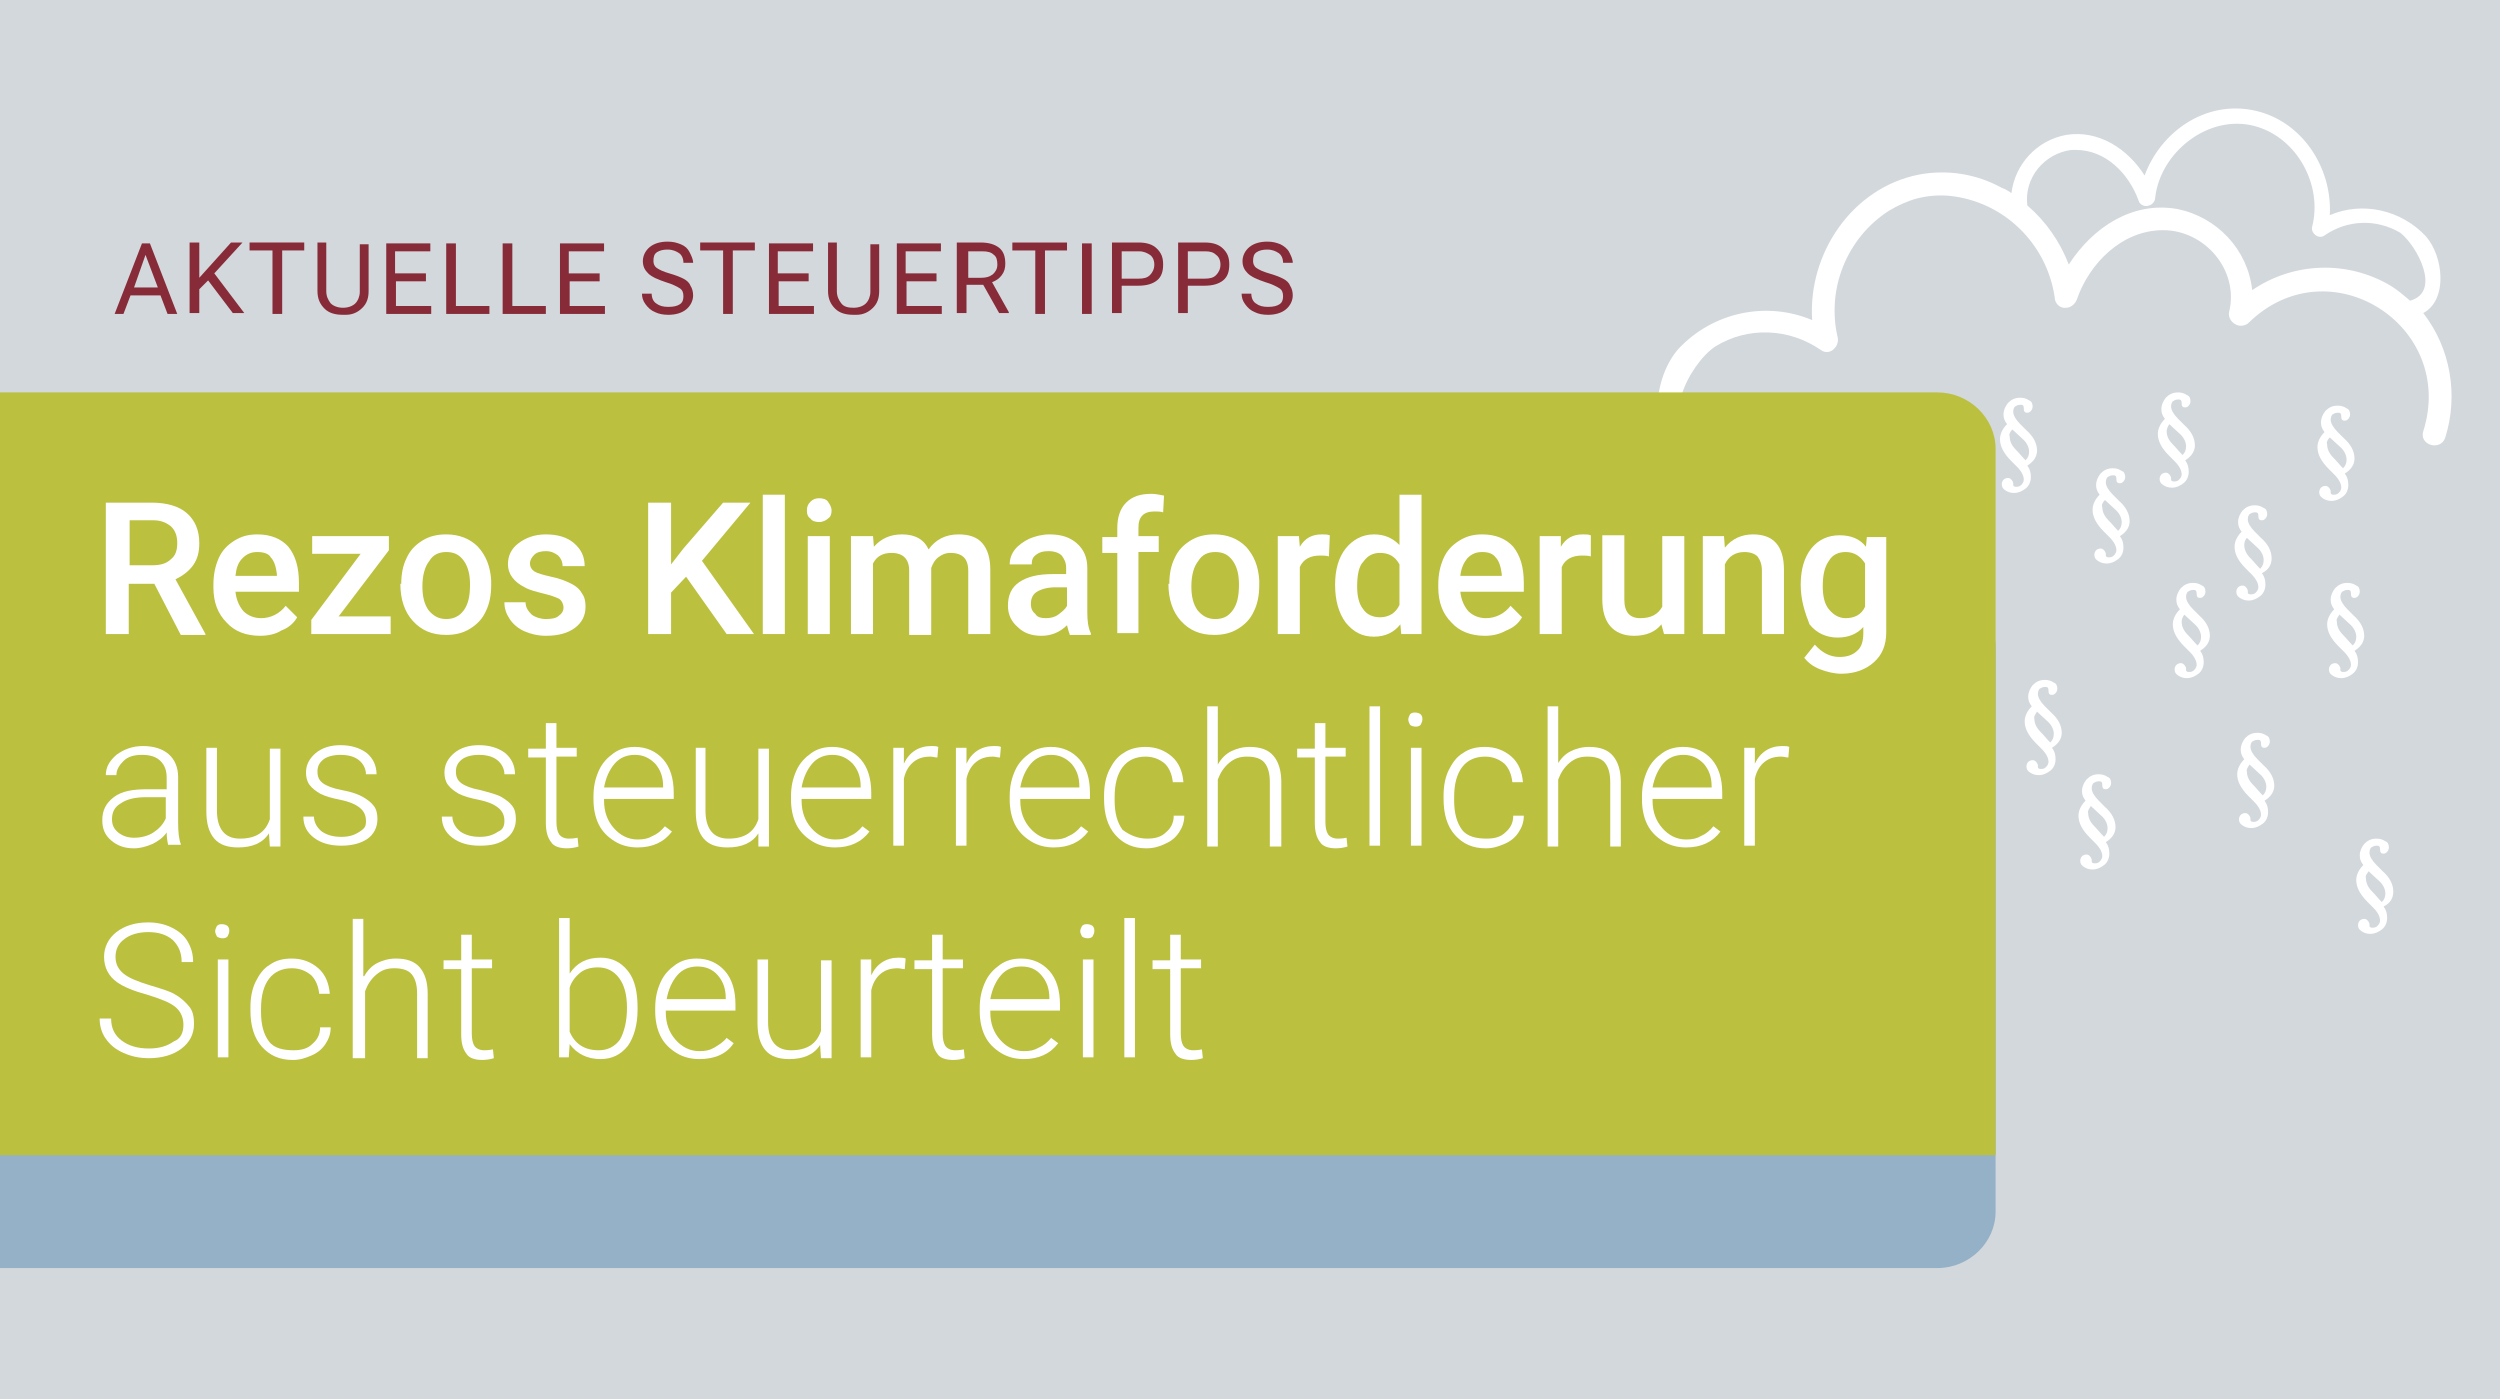 <?xml version="1.0" encoding="utf-8"?>
<!-- Generator: Adobe Illustrator 28.1.0, SVG Export Plug-In . SVG Version: 6.00 Build 0)  -->
<svg version="1.1" id="Ebene_1" xmlns="http://www.w3.org/2000/svg" xmlns:xlink="http://www.w3.org/1999/xlink" x="0px" y="0px"
	 viewBox="0 0 283.5 158.7" style="enable-background:new 0 0 283.5 158.7;" xml:space="preserve">
<style type="text/css">
	.st0{fill:#D3D8DC;}
	.st1{fill:#FFFFFF;}
	.st2{fill:#94B1C7;}
	.st3{fill:#BCC03F;}
	.st4{fill:#872B38;}
</style>
<rect x="-6.9" y="-7.6" class="st0" width="297.3" height="172.8"/>
<g>
	<g>
		<path class="st1" d="M273.3,34.1c-0.7-0.6-1.4-1.2-2.2-1.7c-4.9-2.9-11-2.7-15.7,0.5c-0.5-4.6-4-8.3-8.5-9.2
			c-5.1-0.9-9.6,2.1-12.3,6.3c-1-2.6-2.6-4.9-4.7-6.7c-0.4-3.1,1.9-5.9,5-6.3c0.2,0,0.4,0,0.5,0c3.4,0,6,2.7,7.1,5.7
			c0.1,0.5,0.7,0.8,1.2,0.6c0.4-0.1,0.7-0.5,0.7-0.9c0.6-5.2,6.1-9.5,11.3-8.1c4.8,1.3,7.7,6.7,6.5,11.4c-0.2,0.7,0.7,1.5,1.4,1
			c2.6-1.8,5.9-1.9,8.6-0.3C274.1,27.9,276.9,33.1,273.3,34.1 M275.1,26.8c-2.8-3-7.2-4-10.9-2.4c0.3-5.4-3.2-10.8-8.7-11.9
			c-5.5-1.1-10.5,2.5-12.3,7.4c-1.9-3-5.2-5.2-8.9-4.6c-3.3,0.6-5.8,3.3-6.2,6.6l-0.3-0.2c-0.3-0.2-0.5-0.3-0.8-0.4
			c-2.9-1.6-6.2-2.1-9.4-1.5c-7.6,1.5-12.6,9-12.1,16.5c-5.2-2.2-11.3-0.9-15.2,3.3c-3.2,3.7-3.7,11.8,2.4,12.8
			c1.6,0.3,2.3-2.2,0.7-2.5c-5.9-1-1.8-8.7,1.1-10.6c3.7-2.3,8.4-2.1,12,0.4c1,0.7,2.1-0.4,1.9-1.4c-1.3-5.5,1-11.3,5.8-14.4
			c1-0.6,2.1-1.1,3.2-1.4c1.2-0.3,2.4-0.4,3.6-0.3c6.2,0.6,11.1,5.4,12,11.5c0,0.7,0.6,1.3,1.3,1.2c0.5,0,1-0.4,1.2-0.9
			c1.4-4.1,5.1-7.9,9.8-7.9c4.7,0,8.6,4.5,7.5,9.2c-0.2,0.7,0.3,1.4,1,1.6c0.4,0.1,0.9,0,1.2-0.3c9.1-8.9,23.6,0.3,19.8,12.3
			c-0.5,1.6,2,2.3,2.5,0.7c1.5-4.8,0.6-10.1-2.5-14.1C277.6,34,277.1,29.1,275.1,26.8"/>
		<path class="st1" d="M213.5,56.3l1.3,1.2c0.4,0.4,0.6,0.9,0.6,1.3c0,0.4-0.1,0.7-0.4,1c-0.4-0.4-0.7-0.8-1.1-1.2
			c-0.5-0.5-0.7-1-0.7-1.5C213.2,56.8,213.3,56.6,213.5,56.3 M216.4,58.6c0-0.8-0.4-1.6-1.2-2.3l-0.7-0.7c-0.5-0.5-0.8-1-0.8-1.4
			c0-0.3,0.1-0.5,0.2-0.6c0.2-0.1,0.3-0.2,0.6-0.2h0.1c0.2,0,0.3,0.1,0.3,0.4c0,0.1,0,0.3,0.1,0.4c0.1,0.1,0.2,0.1,0.3,0.1
			c0.2,0,0.3-0.1,0.4-0.2c0.1-0.1,0.2-0.3,0.2-0.5c0-0.3-0.1-0.6-0.4-0.7c-0.3-0.2-0.6-0.3-1-0.3c-0.6,0-1,0.2-1.4,0.6
			c-0.3,0.4-0.5,0.8-0.5,1.3c0,0.4,0.1,0.7,0.4,1.1c-0.5,0.5-0.8,1.1-0.8,1.7c0,0.8,0.4,1.6,1.3,2.5l0.6,0.6
			c0.6,0.6,0.8,1.1,0.8,1.5c0,0.2-0.1,0.4-0.3,0.6c-0.2,0.2-0.4,0.2-0.6,0.2c-0.2,0-0.3-0.1-0.3-0.2c0,0,0-0.1,0-0.1
			c0-0.1,0-0.1,0-0.1c0-0.1-0.1-0.3-0.2-0.4c-0.1-0.1-0.2-0.2-0.4-0.2c-0.2,0-0.4,0.1-0.5,0.2c-0.1,0.1-0.2,0.3-0.2,0.5
			c0,0.3,0.1,0.5,0.4,0.7c0.3,0.2,0.6,0.3,1,0.3c0.5,0,0.9-0.2,1.3-0.5c0.4-0.3,0.6-0.8,0.6-1.3c0-0.5-0.1-0.9-0.4-1.3
			C216.1,59.9,216.4,59.3,216.4,58.6"/>
		<path class="st1" d="M228.2,48.7l1.3,1.2c0.4,0.4,0.6,0.9,0.6,1.3c0,0.4-0.1,0.7-0.4,1c-0.4-0.4-0.7-0.8-1.1-1.2
			c-0.5-0.5-0.7-1-0.7-1.5C227.8,49.3,227.9,49,228.2,48.7 M231,51.1c0-0.8-0.4-1.6-1.2-2.3l-0.7-0.7c-0.5-0.5-0.8-1-0.8-1.4
			c0-0.3,0.1-0.5,0.2-0.6c0.2-0.1,0.3-0.2,0.6-0.2h0.1c0.2,0,0.3,0.1,0.3,0.4c0,0.1,0,0.3,0.1,0.4c0.1,0.1,0.2,0.1,0.3,0.1
			c0.2,0,0.3-0.1,0.4-0.2c0.1-0.1,0.2-0.3,0.2-0.5c0-0.3-0.1-0.6-0.4-0.7c-0.3-0.2-0.6-0.3-1-0.3c-0.6,0-1,0.2-1.4,0.6
			c-0.3,0.4-0.5,0.8-0.5,1.3c0,0.4,0.1,0.7,0.4,1.1c-0.5,0.5-0.8,1.1-0.8,1.7c0,0.8,0.4,1.6,1.3,2.5l0.6,0.6
			c0.6,0.6,0.8,1.1,0.8,1.5c0,0.2-0.1,0.4-0.3,0.6c-0.2,0.2-0.4,0.2-0.6,0.2c-0.2,0-0.3-0.1-0.3-0.2c0,0,0-0.1,0-0.1
			c0-0.1,0-0.1,0-0.1c0-0.1-0.1-0.3-0.2-0.4c-0.1-0.1-0.2-0.2-0.4-0.2c-0.2,0-0.4,0.1-0.5,0.2c-0.1,0.1-0.2,0.3-0.2,0.5
			c0,0.3,0.1,0.5,0.4,0.7c0.3,0.2,0.6,0.3,1,0.3c0.5,0,0.9-0.2,1.3-0.5c0.4-0.3,0.6-0.8,0.6-1.3c0-0.5-0.1-0.9-0.4-1.3
			C230.7,52.3,231,51.7,231,51.1"/>
		<path class="st1" d="M223.4,63.8l1.3,1.2c0.4,0.4,0.6,0.9,0.6,1.3c0,0.4-0.1,0.7-0.4,1c-0.4-0.4-0.7-0.8-1.1-1.2
			c-0.5-0.5-0.7-1-0.7-1.5C223,64.4,223.1,64.1,223.4,63.8 M226.2,66.2c0-0.8-0.4-1.6-1.2-2.3l-0.7-0.7c-0.5-0.5-0.8-1-0.8-1.4
			c0-0.3,0.1-0.5,0.2-0.6c0.2-0.1,0.3-0.2,0.6-0.2h0.1c0.2,0,0.3,0.1,0.3,0.4c0,0.1,0,0.3,0.1,0.4c0.1,0.1,0.2,0.1,0.3,0.1
			c0.2,0,0.3-0.1,0.4-0.2c0.1-0.1,0.2-0.3,0.2-0.5c0-0.3-0.1-0.6-0.4-0.7c-0.3-0.2-0.6-0.3-1-0.3c-0.6,0-1,0.2-1.4,0.6
			c-0.3,0.4-0.5,0.8-0.5,1.3c0,0.4,0.1,0.7,0.4,1.1c-0.5,0.5-0.8,1.1-0.8,1.7c0,0.8,0.4,1.6,1.3,2.5l0.6,0.6
			c0.6,0.6,0.8,1.1,0.8,1.5c0,0.2-0.1,0.4-0.3,0.6c-0.2,0.2-0.4,0.2-0.6,0.2c-0.2,0-0.3-0.1-0.3-0.2c0,0,0-0.1,0-0.1
			c0-0.1,0-0.1,0-0.1c0-0.1-0.1-0.3-0.2-0.4c-0.1-0.1-0.2-0.2-0.4-0.2c-0.2,0-0.4,0.1-0.5,0.2c-0.1,0.1-0.2,0.3-0.2,0.5
			c0,0.3,0.1,0.5,0.4,0.7c0.3,0.2,0.6,0.3,1,0.3c0.5,0,0.9-0.2,1.3-0.5c0.4-0.3,0.6-0.8,0.6-1.3c0-0.5-0.1-0.9-0.4-1.3
			C225.9,67.4,226.2,66.8,226.2,66.2"/>
		<path class="st1" d="M246,48.1l1.3,1.2c0.4,0.4,0.6,0.9,0.6,1.3c0,0.4-0.1,0.7-0.4,1c-0.4-0.4-0.7-0.8-1.1-1.2
			c-0.5-0.5-0.7-1-0.7-1.5C245.7,48.7,245.8,48.4,246,48.1 M248.9,50.5c0-0.8-0.4-1.6-1.2-2.3l-0.7-0.7c-0.5-0.5-0.8-1-0.8-1.4
			c0-0.3,0.1-0.5,0.2-0.6c0.2-0.1,0.3-0.2,0.6-0.2h0.1c0.2,0,0.3,0.1,0.3,0.4c0,0.1,0,0.3,0.1,0.4c0.1,0.1,0.2,0.1,0.3,0.1
			c0.2,0,0.3-0.1,0.4-0.2c0.1-0.1,0.2-0.3,0.2-0.5c0-0.3-0.1-0.6-0.4-0.7c-0.3-0.2-0.6-0.3-1-0.3c-0.6,0-1,0.2-1.4,0.6
			c-0.3,0.4-0.5,0.8-0.5,1.3c0,0.4,0.1,0.7,0.4,1.1c-0.5,0.5-0.8,1.1-0.8,1.7c0,0.8,0.4,1.6,1.3,2.5l0.6,0.6
			c0.6,0.6,0.8,1.1,0.8,1.5c0,0.2-0.1,0.4-0.3,0.6c-0.2,0.2-0.4,0.2-0.6,0.2c-0.2,0-0.3-0.1-0.3-0.2c0,0,0-0.1,0-0.1
			c0-0.1,0-0.1,0-0.1c0-0.1-0.1-0.3-0.2-0.4c-0.1-0.1-0.2-0.2-0.4-0.2c-0.2,0-0.4,0.1-0.5,0.2c-0.1,0.1-0.2,0.3-0.2,0.5
			c0,0.3,0.1,0.5,0.4,0.7c0.3,0.2,0.6,0.3,1,0.3c0.5,0,0.9-0.2,1.3-0.5c0.4-0.3,0.6-0.8,0.6-1.3c0-0.5-0.1-0.9-0.4-1.3
			C248.6,51.7,248.9,51.1,248.9,50.5"/>
		<path class="st1" d="M264.2,49.6l1.3,1.2c0.4,0.4,0.6,0.9,0.6,1.3c0,0.4-0.1,0.7-0.4,1c-0.4-0.4-0.7-0.8-1.1-1.2
			c-0.5-0.5-0.7-1-0.7-1.5C263.8,50.2,263.9,49.9,264.2,49.6 M267,52c0-0.8-0.4-1.6-1.2-2.3l-0.7-0.7c-0.5-0.5-0.8-1-0.8-1.4
			c0-0.3,0.1-0.5,0.2-0.6c0.2-0.1,0.3-0.2,0.6-0.2h0.1c0.2,0,0.3,0.1,0.3,0.4c0,0.1,0,0.3,0.1,0.4c0.1,0.1,0.2,0.1,0.3,0.1
			c0.2,0,0.3-0.1,0.4-0.2c0.1-0.1,0.2-0.3,0.2-0.5c0-0.3-0.1-0.6-0.4-0.7c-0.3-0.2-0.6-0.3-1-0.3c-0.6,0-1,0.2-1.4,0.6
			c-0.3,0.4-0.5,0.8-0.5,1.3c0,0.4,0.1,0.7,0.4,1.1c-0.5,0.5-0.8,1.1-0.8,1.7c0,0.8,0.4,1.6,1.3,2.5l0.6,0.6
			c0.6,0.6,0.8,1.1,0.8,1.5c0,0.2-0.1,0.4-0.3,0.6c-0.2,0.2-0.4,0.2-0.6,0.2c-0.2,0-0.3-0.1-0.3-0.2c0,0,0-0.1,0-0.1
			c0-0.1,0-0.1,0-0.1c0-0.1-0.1-0.3-0.2-0.4c-0.1-0.1-0.2-0.2-0.4-0.2c-0.2,0-0.4,0.1-0.5,0.2c-0.1,0.1-0.2,0.3-0.2,0.5
			c0,0.3,0.1,0.5,0.4,0.7c0.3,0.2,0.6,0.3,1,0.3c0.5,0,0.9-0.2,1.3-0.5c0.4-0.3,0.6-0.8,0.6-1.3c0-0.5-0.1-0.9-0.4-1.3
			C266.7,53.2,267,52.6,267,52"/>
		<path class="st1" d="M254.8,61l1.3,1.2c0.4,0.4,0.6,0.9,0.6,1.3c0,0.4-0.1,0.7-0.4,1c-0.4-0.4-0.7-0.8-1.1-1.2
			c-0.5-0.5-0.7-1-0.7-1.5C254.5,61.5,254.6,61.2,254.8,61 M257.6,63.3c0-0.8-0.4-1.6-1.2-2.3l-0.7-0.7c-0.5-0.5-0.8-1-0.8-1.4
			c0-0.3,0.1-0.5,0.2-0.6c0.2-0.1,0.3-0.2,0.6-0.2h0.1c0.2,0,0.3,0.1,0.3,0.4c0,0.1,0,0.3,0.1,0.4c0.1,0.1,0.2,0.1,0.3,0.1
			c0.2,0,0.3-0.1,0.4-0.2c0.1-0.1,0.2-0.3,0.2-0.5c0-0.3-0.1-0.6-0.4-0.7c-0.3-0.2-0.6-0.3-1-0.3c-0.6,0-1,0.2-1.4,0.6
			c-0.3,0.4-0.5,0.8-0.5,1.3c0,0.4,0.1,0.7,0.4,1.1c-0.5,0.5-0.8,1.1-0.8,1.7c0,0.8,0.4,1.6,1.3,2.5l0.6,0.6
			c0.6,0.6,0.8,1.1,0.8,1.5c0,0.2-0.1,0.4-0.3,0.6c-0.2,0.2-0.4,0.2-0.6,0.2c-0.2,0-0.3-0.1-0.3-0.2c0,0,0-0.1,0-0.1
			c0-0.1,0-0.1,0-0.1c0-0.1-0.1-0.3-0.2-0.4c-0.1-0.1-0.2-0.2-0.4-0.2c-0.2,0-0.4,0.1-0.5,0.2c-0.1,0.1-0.2,0.3-0.2,0.5
			c0,0.3,0.1,0.5,0.4,0.7c0.3,0.2,0.6,0.3,1,0.3c0.5,0,0.9-0.2,1.3-0.5c0.4-0.3,0.6-0.8,0.6-1.3c0-0.5-0.1-0.9-0.4-1.3
			C257.3,64.6,257.6,64,257.6,63.3"/>
		<path class="st1" d="M204.9,60.3l1.3,1.2c0.4,0.4,0.6,0.9,0.6,1.3c0,0.4-0.1,0.7-0.4,1c-0.4-0.4-0.7-0.8-1.1-1.2
			c-0.5-0.5-0.7-1-0.7-1.5C204.6,60.9,204.7,60.6,204.9,60.3 M207.8,62.7c0-0.8-0.4-1.6-1.2-2.3l-0.7-0.7c-0.5-0.5-0.8-1-0.8-1.4
			c0-0.3,0.1-0.5,0.2-0.6c0.2-0.1,0.3-0.2,0.6-0.2h0.1c0.2,0,0.3,0.1,0.3,0.4c0,0.1,0,0.3,0.1,0.4c0.1,0.1,0.2,0.1,0.3,0.1
			c0.2,0,0.3-0.1,0.4-0.2c0.1-0.1,0.2-0.3,0.2-0.5c0-0.3-0.1-0.6-0.4-0.7c-0.3-0.2-0.6-0.3-1-0.3c-0.6,0-1,0.2-1.4,0.6
			c-0.3,0.4-0.5,0.8-0.5,1.3c0,0.4,0.1,0.7,0.4,1.1c-0.5,0.5-0.8,1.1-0.8,1.7c0,0.8,0.4,1.6,1.3,2.5l0.6,0.6
			c0.6,0.6,0.8,1.1,0.8,1.5c0,0.2-0.1,0.4-0.3,0.6c-0.2,0.2-0.4,0.2-0.6,0.2c-0.2,0-0.3-0.1-0.3-0.2c0,0,0-0.1,0-0.1
			c0-0.1,0-0.1,0-0.1c0-0.1-0.1-0.3-0.2-0.4c-0.1-0.1-0.2-0.2-0.4-0.2c-0.2,0-0.4,0.1-0.5,0.2c-0.1,0.1-0.2,0.3-0.2,0.5
			c0,0.3,0.1,0.5,0.4,0.7c0.3,0.2,0.6,0.3,1,0.3c0.5,0,0.9-0.2,1.3-0.5c0.4-0.3,0.6-0.8,0.6-1.3c0-0.5-0.1-0.9-0.4-1.3
			C207.5,63.9,207.8,63.3,207.8,62.7"/>
		<path class="st1" d="M238.7,56.7l1.3,1.2c0.4,0.4,0.6,0.9,0.6,1.3c0,0.4-0.1,0.7-0.4,1c-0.4-0.4-0.7-0.8-1.1-1.2
			c-0.5-0.5-0.7-1-0.7-1.5C238.3,57.3,238.4,57,238.7,56.7 M241.5,59.1c0-0.8-0.4-1.6-1.2-2.3l-0.7-0.7c-0.5-0.5-0.8-1-0.8-1.4
			c0-0.3,0.1-0.5,0.2-0.6c0.2-0.1,0.3-0.2,0.6-0.2h0.1c0.2,0,0.3,0.1,0.3,0.4c0,0.1,0,0.3,0.1,0.4c0.1,0.1,0.2,0.1,0.3,0.1
			c0.2,0,0.3-0.1,0.4-0.2c0.1-0.1,0.2-0.3,0.2-0.5c0-0.3-0.1-0.6-0.4-0.7c-0.3-0.2-0.6-0.3-1-0.3c-0.6,0-1,0.2-1.4,0.6
			c-0.3,0.4-0.5,0.8-0.5,1.3c0,0.4,0.1,0.7,0.4,1.1c-0.5,0.5-0.8,1.1-0.8,1.7c0,0.8,0.4,1.6,1.3,2.5l0.6,0.6
			c0.6,0.6,0.8,1.1,0.8,1.5c0,0.2-0.1,0.4-0.3,0.6c-0.2,0.2-0.4,0.2-0.6,0.2c-0.2,0-0.3-0.1-0.3-0.2c0,0,0-0.1,0-0.1
			c0-0.1,0-0.1,0-0.1c0-0.1-0.1-0.3-0.2-0.4c-0.1-0.1-0.2-0.2-0.4-0.2c-0.2,0-0.4,0.1-0.5,0.2c-0.1,0.1-0.2,0.3-0.2,0.5
			c0,0.3,0.1,0.5,0.4,0.7c0.3,0.2,0.6,0.3,1,0.3c0.5,0,0.9-0.2,1.3-0.5c0.4-0.3,0.6-0.8,0.6-1.3c0-0.5-0.1-0.9-0.4-1.3
			C241.2,60.3,241.5,59.7,241.5,59.1"/>
		<path class="st1" d="M255.1,86.7l1.3,1.2c0.4,0.4,0.6,0.9,0.6,1.3c0,0.4-0.1,0.7-0.4,1c-0.4-0.4-0.7-0.8-1.1-1.2
			c-0.5-0.5-0.7-1-0.7-1.5C254.7,87.3,254.9,87,255.1,86.7 M257.9,89.1c0-0.8-0.4-1.6-1.2-2.3l-0.7-0.7c-0.5-0.5-0.8-1-0.8-1.4
			c0-0.3,0.1-0.5,0.2-0.6c0.2-0.1,0.3-0.2,0.6-0.2h0.1c0.2,0,0.3,0.1,0.3,0.4c0,0.1,0,0.3,0.1,0.4c0.1,0.1,0.2,0.1,0.3,0.1
			c0.2,0,0.3-0.1,0.4-0.2c0.1-0.1,0.2-0.3,0.2-0.5c0-0.3-0.1-0.6-0.4-0.7c-0.3-0.2-0.6-0.3-1-0.3c-0.6,0-1,0.2-1.4,0.6
			c-0.3,0.4-0.5,0.8-0.5,1.3c0,0.4,0.1,0.7,0.4,1.1c-0.5,0.5-0.8,1.1-0.8,1.7c0,0.8,0.4,1.6,1.3,2.5l0.6,0.6
			c0.6,0.6,0.8,1.1,0.8,1.5c0,0.2-0.1,0.4-0.3,0.6c-0.2,0.2-0.4,0.2-0.6,0.2c-0.2,0-0.3-0.1-0.3-0.2c0,0,0-0.1,0-0.1
			c0-0.1,0-0.1,0-0.1c0-0.1-0.1-0.3-0.2-0.4c-0.1-0.1-0.2-0.2-0.4-0.2c-0.2,0-0.4,0.1-0.5,0.2c-0.1,0.1-0.2,0.3-0.2,0.5
			c0,0.3,0.1,0.5,0.4,0.7c0.3,0.2,0.6,0.3,1,0.3c0.5,0,0.9-0.2,1.3-0.5c0.4-0.3,0.6-0.8,0.6-1.3c0-0.5-0.1-0.9-0.4-1.3
			C257.6,90.3,257.9,89.7,257.9,89.1"/>
		<path class="st1" d="M265.3,69.7l1.3,1.2c0.4,0.4,0.6,0.9,0.6,1.3c0,0.4-0.1,0.7-0.4,1c-0.4-0.4-0.7-0.8-1.1-1.2
			c-0.5-0.5-0.7-1-0.7-1.5C264.9,70.2,265.1,70,265.3,69.7 M268.1,72.1c0-0.8-0.4-1.6-1.2-2.3l-0.7-0.7c-0.5-0.5-0.8-1-0.8-1.4
			c0-0.3,0.1-0.5,0.2-0.6c0.2-0.1,0.3-0.2,0.6-0.2h0.1c0.2,0,0.3,0.1,0.3,0.4c0,0.1,0,0.3,0.1,0.4c0.1,0.1,0.2,0.1,0.3,0.1
			c0.2,0,0.3-0.1,0.4-0.2c0.1-0.1,0.2-0.3,0.2-0.5c0-0.3-0.1-0.6-0.4-0.7c-0.3-0.2-0.6-0.3-1-0.3c-0.6,0-1,0.2-1.4,0.6
			c-0.3,0.4-0.5,0.8-0.5,1.3c0,0.4,0.1,0.7,0.4,1.1c-0.5,0.5-0.8,1.1-0.8,1.7c0,0.8,0.4,1.6,1.3,2.5l0.6,0.6
			c0.6,0.6,0.8,1.1,0.8,1.5c0,0.2-0.1,0.4-0.3,0.6c-0.2,0.2-0.4,0.2-0.6,0.2c-0.2,0-0.3-0.1-0.3-0.2c0,0,0-0.1,0-0.1
			c0-0.1,0-0.1,0-0.1c0-0.1-0.1-0.3-0.2-0.4c-0.1-0.1-0.2-0.2-0.4-0.2c-0.2,0-0.4,0.1-0.5,0.2c-0.1,0.1-0.2,0.3-0.2,0.5
			c0,0.3,0.1,0.5,0.4,0.7c0.3,0.2,0.6,0.3,1,0.3c0.5,0,0.9-0.2,1.3-0.5c0.4-0.3,0.6-0.8,0.6-1.3c0-0.5-0.1-0.9-0.4-1.3
			C267.8,73.3,268.1,72.7,268.1,72.1"/>
		<path class="st1" d="M231,80.7l1.3,1.2c0.4,0.4,0.6,0.9,0.6,1.3c0,0.4-0.1,0.7-0.4,1c-0.4-0.4-0.7-0.8-1.1-1.2
			c-0.5-0.5-0.7-1-0.7-1.5C230.6,81.3,230.8,81,231,80.7 M233.8,83.1c0-0.8-0.4-1.6-1.2-2.3l-0.7-0.7c-0.5-0.5-0.8-1-0.8-1.4
			c0-0.3,0.1-0.5,0.2-0.6c0.2-0.1,0.3-0.2,0.6-0.2h0.1c0.2,0,0.3,0.1,0.3,0.4c0,0.1,0,0.3,0.1,0.4c0.1,0.1,0.2,0.1,0.3,0.1
			c0.2,0,0.3-0.1,0.4-0.2c0.1-0.1,0.2-0.3,0.2-0.5c0-0.3-0.1-0.6-0.4-0.7c-0.3-0.2-0.6-0.3-1-0.3c-0.6,0-1,0.2-1.4,0.6
			c-0.3,0.4-0.5,0.8-0.5,1.3c0,0.4,0.1,0.7,0.4,1.1c-0.5,0.5-0.8,1.1-0.8,1.7c0,0.8,0.4,1.6,1.3,2.5l0.6,0.6
			c0.6,0.6,0.8,1.1,0.8,1.5c0,0.2-0.1,0.4-0.3,0.6c-0.2,0.2-0.4,0.2-0.6,0.2c-0.2,0-0.3-0.1-0.3-0.2c0,0,0-0.1,0-0.1
			c0-0.1,0-0.1,0-0.1c0-0.1-0.1-0.3-0.2-0.4c-0.1-0.1-0.2-0.2-0.4-0.2c-0.2,0-0.4,0.1-0.5,0.2c-0.1,0.1-0.2,0.3-0.2,0.5
			c0,0.3,0.1,0.5,0.4,0.7c0.3,0.2,0.6,0.3,1,0.3c0.5,0,0.9-0.2,1.3-0.5c0.4-0.3,0.6-0.8,0.6-1.3c0-0.5-0.1-0.9-0.4-1.3
			C233.5,84.3,233.8,83.7,233.8,83.1"/>
		<path class="st1" d="M247.7,69.7l1.3,1.2c0.4,0.4,0.6,0.9,0.6,1.3c0,0.4-0.1,0.7-0.4,1c-0.4-0.4-0.7-0.8-1.1-1.2
			c-0.5-0.5-0.7-1-0.7-1.5C247.4,70.2,247.5,70,247.7,69.7 M250.6,72.1c0-0.8-0.4-1.6-1.2-2.3l-0.7-0.7c-0.5-0.5-0.8-1-0.8-1.4
			c0-0.3,0.1-0.5,0.2-0.6c0.2-0.1,0.3-0.2,0.6-0.2h0.1c0.2,0,0.3,0.1,0.3,0.4c0,0.1,0,0.3,0.1,0.4c0.1,0.1,0.2,0.1,0.3,0.1
			c0.2,0,0.3-0.1,0.4-0.2c0.1-0.1,0.2-0.3,0.2-0.5c0-0.3-0.1-0.6-0.4-0.7c-0.3-0.2-0.6-0.3-1-0.3c-0.6,0-1,0.2-1.4,0.6
			c-0.3,0.4-0.5,0.8-0.5,1.3c0,0.4,0.1,0.7,0.4,1.1c-0.5,0.5-0.8,1.1-0.8,1.7c0,0.8,0.4,1.6,1.3,2.5l0.6,0.6
			c0.6,0.6,0.8,1.1,0.8,1.5c0,0.2-0.1,0.4-0.3,0.6c-0.2,0.2-0.4,0.2-0.6,0.2c-0.2,0-0.3-0.1-0.3-0.2c0,0,0-0.1,0-0.1
			c0-0.1,0-0.1,0-0.1c0-0.1-0.1-0.3-0.2-0.4c-0.1-0.1-0.2-0.2-0.4-0.2c-0.2,0-0.4,0.1-0.5,0.2c-0.1,0.1-0.2,0.3-0.2,0.5
			c0,0.3,0.1,0.5,0.4,0.7c0.3,0.2,0.6,0.3,1,0.3c0.5,0,0.9-0.2,1.3-0.5c0.4-0.3,0.6-0.8,0.6-1.3c0-0.5-0.1-0.9-0.4-1.3
			C250.3,73.3,250.6,72.7,250.6,72.1"/>
		<path class="st1" d="M268.6,98.8l1.3,1.2c0.4,0.4,0.6,0.9,0.6,1.3c0,0.4-0.1,0.7-0.4,1c-0.4-0.4-0.7-0.8-1.1-1.2
			c-0.5-0.5-0.7-1-0.7-1.5C268.2,99.3,268.4,99.1,268.6,98.8 M271.4,101.1c0-0.8-0.4-1.6-1.2-2.3l-0.7-0.7c-0.5-0.5-0.8-1-0.8-1.4
			c0-0.3,0.1-0.5,0.2-0.6c0.2-0.1,0.3-0.2,0.6-0.2h0.1c0.2,0,0.3,0.1,0.3,0.4c0,0.1,0,0.3,0.1,0.4c0.1,0.1,0.2,0.1,0.3,0.1
			c0.2,0,0.3-0.1,0.4-0.2c0.1-0.1,0.2-0.3,0.2-0.5c0-0.3-0.1-0.6-0.4-0.7c-0.3-0.2-0.6-0.3-1-0.3c-0.6,0-1,0.2-1.4,0.6
			c-0.3,0.4-0.5,0.8-0.5,1.3c0,0.4,0.1,0.7,0.4,1.1c-0.5,0.5-0.8,1.1-0.8,1.7c0,0.8,0.4,1.6,1.3,2.5l0.6,0.6
			c0.6,0.6,0.8,1.1,0.8,1.5c0,0.2-0.1,0.4-0.3,0.6c-0.2,0.2-0.4,0.2-0.6,0.2c-0.2,0-0.3-0.1-0.3-0.2c0,0,0-0.1,0-0.1
			c0-0.1,0-0.1,0-0.1c0-0.1-0.1-0.3-0.2-0.4c-0.1-0.1-0.2-0.2-0.4-0.2c-0.2,0-0.4,0.1-0.5,0.2c-0.1,0.1-0.2,0.3-0.2,0.5
			c0,0.3,0.1,0.5,0.4,0.7c0.3,0.2,0.6,0.3,1,0.3c0.5,0,0.9-0.2,1.3-0.5c0.4-0.3,0.6-0.8,0.6-1.3c0-0.5-0.1-0.9-0.4-1.3
			C271.1,102.4,271.4,101.8,271.4,101.1"/>
		<path class="st1" d="M237.1,91.4l1.3,1.2c0.4,0.4,0.6,0.9,0.6,1.3c0,0.4-0.1,0.7-0.4,1c-0.4-0.4-0.7-0.8-1.1-1.2
			c-0.5-0.5-0.7-1-0.7-1.5C236.7,92,236.9,91.7,237.1,91.4 M239.9,93.8c0-0.8-0.4-1.6-1.2-2.3l-0.7-0.7c-0.5-0.5-0.8-1-0.8-1.4
			c0-0.3,0.1-0.5,0.2-0.6c0.2-0.1,0.3-0.2,0.6-0.2h0.1c0.2,0,0.3,0.1,0.3,0.4c0,0.1,0,0.3,0.1,0.4c0.1,0.1,0.2,0.1,0.3,0.1
			c0.2,0,0.3-0.1,0.4-0.2c0.1-0.1,0.2-0.3,0.2-0.5c0-0.3-0.1-0.6-0.4-0.7c-0.3-0.2-0.6-0.3-1-0.3c-0.6,0-1,0.2-1.4,0.6
			c-0.3,0.4-0.5,0.8-0.5,1.3c0,0.4,0.1,0.7,0.4,1.1c-0.5,0.5-0.8,1.1-0.8,1.7c0,0.8,0.4,1.6,1.3,2.5l0.6,0.6
			c0.6,0.6,0.8,1.1,0.8,1.5c0,0.2-0.1,0.4-0.3,0.6c-0.2,0.2-0.4,0.2-0.6,0.2c-0.2,0-0.3-0.1-0.3-0.2c0,0,0-0.1,0-0.1
			c0-0.1,0-0.1,0-0.1c0-0.1-0.1-0.3-0.2-0.4c-0.1-0.1-0.2-0.2-0.4-0.2c-0.2,0-0.4,0.1-0.5,0.2c-0.1,0.1-0.2,0.3-0.2,0.5
			c0,0.3,0.1,0.5,0.4,0.7c0.3,0.2,0.6,0.3,1,0.3c0.5,0,0.9-0.2,1.3-0.5c0.4-0.3,0.6-0.8,0.6-1.3c0-0.5-0.1-0.9-0.4-1.3
			C239.6,95,239.9,94.4,239.9,93.8"/>
		<path class="st2" d="M-6.9,67.1v76.7h226.6c3.6,0,6.6-2.9,6.6-6.4V73.4c0-3.5-2.9-6.4-6.6-6.4H-6.9z"/>
		<path class="st3" d="M-6.9,131V44.5h226.6c3.6,0,6.6,2.9,6.6,6.4V131H-6.9z"/>
	</g>
	<g>
		<path class="st1" d="M17.5,66.2h-2.9v5.7H12V57h5.2c1.7,0,3.1,0.4,4,1.2c0.9,0.8,1.4,1.9,1.4,3.4c0,1-0.2,1.8-0.7,2.5
			c-0.5,0.7-1.2,1.2-2,1.6l3.4,6.2v0.1h-2.8L17.5,66.2z M14.6,64.1h2.7c0.9,0,1.6-0.2,2.1-0.7c0.5-0.4,0.7-1,0.7-1.8
			c0-0.8-0.2-1.4-0.7-1.9c-0.5-0.4-1.1-0.7-2-0.7h-2.7V64.1z"/>
		<path class="st1" d="M29.5,72.1c-1.6,0-2.9-0.5-3.8-1.5c-1-1-1.5-2.3-1.5-4v-0.3c0-1.1,0.2-2.1,0.6-3c0.4-0.9,1-1.5,1.8-2
			c0.8-0.5,1.6-0.7,2.6-0.7c1.5,0,2.7,0.5,3.5,1.4c0.8,1,1.2,2.3,1.2,4.1v1h-7.2c0.1,0.9,0.4,1.6,0.9,2.2c0.5,0.5,1.2,0.8,2,0.8
			c1.1,0,2.1-0.5,2.8-1.4l1.3,1.3c-0.4,0.7-1,1.2-1.8,1.5C31.3,71.9,30.4,72.1,29.5,72.1z M29.2,62.6c-0.7,0-1.2,0.2-1.7,0.7
			s-0.7,1.1-0.8,2h4.7v-0.2c-0.1-0.8-0.3-1.5-0.7-1.9C30.5,62.8,29.9,62.6,29.2,62.6z"/>
		<path class="st1" d="M38.4,69.9h5.9v2h-9v-1.6l5.6-7.5h-5.5v-2h8.7v1.6L38.4,69.9z"/>
		<path class="st1" d="M45.5,66.2c0-1.1,0.2-2.1,0.6-2.9c0.4-0.9,1-1.5,1.8-2c0.8-0.5,1.7-0.7,2.7-0.7c1.5,0,2.7,0.5,3.6,1.4
			c0.9,1,1.4,2.2,1.5,3.8l0,0.6c0,1.1-0.2,2.1-0.6,2.9c-0.4,0.9-1,1.5-1.8,2c-0.8,0.5-1.7,0.7-2.7,0.7c-1.6,0-2.8-0.5-3.8-1.6
			c-0.9-1-1.4-2.4-1.4-4.2V66.2z M47.9,66.5c0,1.1,0.2,2,0.7,2.7c0.5,0.6,1.1,1,2,1c0.8,0,1.5-0.3,2-1s0.7-1.6,0.7-2.9
			c0-1.1-0.2-2-0.7-2.7c-0.5-0.7-1.1-1-2-1c-0.8,0-1.5,0.3-1.9,1C48.2,64.2,47.9,65.2,47.9,66.5z"/>
		<path class="st1" d="M63.9,68.9c0-0.4-0.2-0.8-0.5-1c-0.4-0.2-1-0.4-1.8-0.6s-1.6-0.4-2.1-0.7c-1.2-0.6-1.9-1.5-1.9-2.6
			c0-1,0.4-1.8,1.2-2.4s1.8-1,3.1-1c1.3,0,2.4,0.3,3.2,1s1.2,1.5,1.2,2.6h-2.5c0-0.5-0.2-0.9-0.5-1.2c-0.4-0.3-0.8-0.5-1.4-0.5
			c-0.5,0-1,0.1-1.3,0.4c-0.3,0.3-0.5,0.6-0.5,1c0,0.4,0.2,0.7,0.5,0.9c0.3,0.2,1,0.4,1.9,0.6c1,0.2,1.7,0.5,2.3,0.8
			c0.6,0.3,1,0.7,1.2,1.1c0.3,0.4,0.4,0.9,0.4,1.5c0,1-0.4,1.8-1.2,2.4c-0.8,0.6-1.9,0.9-3.3,0.9c-0.9,0-1.7-0.2-2.4-0.5
			s-1.3-0.8-1.7-1.4s-0.6-1.2-0.6-1.9h2.4c0,0.6,0.3,1,0.7,1.4c0.4,0.3,1,0.5,1.6,0.5c0.7,0,1.2-0.1,1.5-0.4
			C63.7,69.6,63.9,69.3,63.9,68.9z"/>
		<path class="st1" d="M77.8,65.4l-1.7,1.8v4.7h-2.6V57h2.6v7l1.4-1.8L82,57h3.1l-5.5,6.6l5.9,8.3h-3.1L77.8,65.4z"/>
		<path class="st1" d="M89,71.9h-2.5V56.1H89V71.9z"/>
		<path class="st1" d="M91.5,57.9c0-0.4,0.1-0.7,0.4-1s0.6-0.4,1-0.4s0.8,0.1,1,0.4s0.4,0.6,0.4,1c0,0.4-0.1,0.7-0.4,0.9
			c-0.2,0.2-0.6,0.4-1,0.4s-0.8-0.1-1-0.4C91.6,58.6,91.5,58.3,91.5,57.9z M94.1,71.9h-2.5V60.8h2.5V71.9z"/>
		<path class="st1" d="M99,60.8l0.1,1.2c0.8-0.9,1.8-1.4,3.2-1.4c1.5,0,2.5,0.6,3,1.7c0.8-1.1,1.9-1.7,3.4-1.7c1.2,0,2.1,0.3,2.7,1
			c0.6,0.7,0.9,1.7,0.9,3v7.3h-2.5v-7.2c0-0.7-0.2-1.2-0.5-1.5s-0.8-0.5-1.5-0.5c-0.6,0-1,0.2-1.4,0.5c-0.4,0.3-0.6,0.7-0.8,1.2
			l0,7.6h-2.5v-7.3c0-1.3-0.7-2-2-2c-1,0-1.7,0.4-2.1,1.2v8h-2.5V60.8H99z"/>
		<path class="st1" d="M121.3,71.9c-0.1-0.2-0.2-0.6-0.3-1c-0.8,0.8-1.8,1.2-2.9,1.2c-1.1,0-2-0.3-2.7-1c-0.7-0.6-1.1-1.4-1.1-2.4
			c0-1.2,0.4-2.1,1.3-2.7c0.9-0.6,2.1-0.9,3.8-0.9h1.5v-0.7c0-0.6-0.2-1-0.5-1.4c-0.3-0.3-0.8-0.5-1.5-0.5c-0.6,0-1,0.1-1.4,0.4
			c-0.4,0.3-0.5,0.6-0.5,1.1h-2.5c0-0.6,0.2-1.2,0.6-1.7c0.4-0.5,1-0.9,1.6-1.2c0.7-0.3,1.5-0.5,2.3-0.5c1.3,0,2.3,0.3,3.1,1
			c0.8,0.7,1.2,1.6,1.2,2.8v5c0,1,0.1,1.8,0.4,2.4v0.2H121.3z M118.6,70.1c0.5,0,1-0.1,1.4-0.4s0.8-0.6,1-1v-2.1h-1.3
			c-0.9,0-1.6,0.2-2.1,0.5s-0.7,0.8-0.7,1.4c0,0.5,0.2,0.9,0.5,1.1C117.6,70,118.1,70.1,118.6,70.1z"/>
		<path class="st1" d="M126.7,71.9v-9.2H125v-1.8h1.7v-1c0-1.2,0.3-2.2,1-2.9c0.7-0.7,1.6-1,2.9-1c0.4,0,0.9,0.1,1.4,0.2l-0.1,1.9
			c-0.3-0.1-0.6-0.1-1-0.1c-1.2,0-1.8,0.6-1.8,1.8v1h2.3v1.8h-2.3v9.2H126.7z"/>
		<path class="st1" d="M132.6,66.2c0-1.1,0.2-2.1,0.6-2.9c0.4-0.9,1-1.5,1.8-2c0.8-0.5,1.7-0.7,2.7-0.7c1.5,0,2.7,0.5,3.6,1.4
			c0.9,1,1.4,2.2,1.5,3.8l0,0.6c0,1.1-0.2,2.1-0.6,2.9c-0.4,0.9-1,1.5-1.8,2c-0.8,0.5-1.7,0.7-2.7,0.7c-1.6,0-2.8-0.5-3.8-1.6
			c-0.9-1-1.4-2.4-1.4-4.2V66.2z M135.1,66.5c0,1.1,0.2,2,0.7,2.7c0.5,0.6,1.1,1,2,1s1.5-0.3,2-1c0.5-0.7,0.7-1.6,0.7-2.9
			c0-1.1-0.2-2-0.7-2.7c-0.5-0.7-1.1-1-2-1c-0.8,0-1.5,0.3-1.9,1C135.4,64.2,135.1,65.2,135.1,66.5z"/>
		<path class="st1" d="M150.7,63.1c-0.3-0.1-0.7-0.1-1-0.1c-1.1,0-1.9,0.4-2.3,1.3v7.6h-2.5V60.8h2.4l0.1,1.2c0.6-1,1.4-1.4,2.5-1.4
			c0.4,0,0.6,0,0.9,0.1L150.7,63.1z"/>
		<path class="st1" d="M151.4,66.3c0-1.7,0.4-3.1,1.2-4.1c0.8-1,1.9-1.6,3.2-1.6c1.2,0,2.1,0.4,2.9,1.2v-5.7h2.5v15.8h-2.3l-0.1-1.1
			c-0.7,0.9-1.7,1.4-3,1.4c-1.3,0-2.3-0.5-3.2-1.6C151.8,69.5,151.4,68.1,151.4,66.3z M153.9,66.5c0,1.1,0.2,2,0.7,2.6
			c0.4,0.6,1.1,0.9,1.9,0.9c1,0,1.8-0.5,2.2-1.4V64c-0.5-0.9-1.2-1.3-2.2-1.3c-0.8,0-1.4,0.3-1.9,1
			C154.1,64.2,153.9,65.2,153.9,66.5z"/>
		<path class="st1" d="M168.4,72.1c-1.6,0-2.9-0.5-3.8-1.5c-1-1-1.5-2.3-1.5-4v-0.3c0-1.1,0.2-2.1,0.6-3c0.4-0.9,1-1.5,1.8-2
			c0.8-0.5,1.6-0.7,2.6-0.7c1.5,0,2.7,0.5,3.5,1.4c0.8,1,1.2,2.3,1.2,4.1v1h-7.2c0.1,0.9,0.4,1.6,0.9,2.2c0.5,0.5,1.2,0.8,2,0.8
			c1.1,0,2.1-0.5,2.8-1.4l1.3,1.3c-0.4,0.7-1,1.2-1.8,1.5C170.1,71.9,169.3,72.1,168.4,72.1z M168.1,62.6c-0.7,0-1.2,0.2-1.7,0.7
			c-0.4,0.5-0.7,1.1-0.8,2h4.7v-0.2c-0.1-0.8-0.3-1.5-0.7-1.9C169.3,62.8,168.8,62.6,168.1,62.6z"/>
		<path class="st1" d="M180.4,63.1c-0.3-0.1-0.7-0.1-1-0.1c-1.1,0-1.9,0.4-2.3,1.3v7.6h-2.5V60.8h2.4L177,62c0.6-1,1.4-1.4,2.5-1.4
			c0.4,0,0.6,0,0.9,0.1L180.4,63.1z"/>
		<path class="st1" d="M188.4,70.8c-0.7,0.9-1.8,1.3-3.1,1.3c-1.2,0-2.1-0.4-2.7-1.1c-0.6-0.7-0.9-1.7-0.9-3.1v-7.2h2.5V68
			c0,1.4,0.6,2.1,1.8,2.1c1.2,0,2-0.4,2.5-1.3v-8h2.5v11.1h-2.3L188.4,70.8z"/>
		<path class="st1" d="M195.5,60.8l0.1,1.3c0.8-1,1.9-1.5,3.2-1.5c2.3,0,3.5,1.3,3.5,4v7.3h-2.5v-7.2c0-0.7-0.2-1.2-0.5-1.6
			c-0.3-0.3-0.8-0.5-1.5-0.5c-1,0-1.8,0.5-2.2,1.4v7.9h-2.5V60.8H195.5z"/>
		<path class="st1" d="M204.2,66.3c0-1.7,0.4-3.1,1.2-4.1c0.8-1,1.9-1.5,3.2-1.5c1.3,0,2.3,0.4,3,1.3l0.1-1.1h2.2v10.8
			c0,1.5-0.5,2.6-1.4,3.4c-0.9,0.8-2.1,1.3-3.7,1.3c-0.8,0-1.6-0.2-2.4-0.5c-0.8-0.3-1.4-0.8-1.8-1.3l1.2-1.5
			c0.8,0.9,1.7,1.4,2.8,1.4c0.8,0,1.5-0.2,2-0.7c0.5-0.4,0.7-1.1,0.7-2v-0.7c-0.7,0.8-1.7,1.2-2.9,1.2c-1.3,0-2.4-0.5-3.2-1.5
			C204.7,69.5,204.2,68.1,204.2,66.3z M206.7,66.5c0,1.1,0.2,2,0.7,2.6c0.5,0.6,1.1,1,1.9,1c1,0,1.8-0.4,2.2-1.3v-4.9
			c-0.5-0.8-1.2-1.3-2.2-1.3c-0.8,0-1.5,0.3-1.9,1C206.9,64.3,206.7,65.2,206.7,66.5z"/>
	</g>
	<g>
		<path class="st1" d="M19.1,95.9c-0.1-0.3-0.2-0.9-0.2-1.5c-0.4,0.6-1,1-1.6,1.3c-0.7,0.3-1.4,0.5-2.1,0.5c-1.1,0-1.9-0.3-2.6-0.9
			c-0.7-0.6-1-1.3-1-2.3c0-1.1,0.4-1.9,1.3-2.6s2.2-0.9,3.8-0.9h2.2v-1.3c0-0.8-0.2-1.4-0.7-1.9c-0.5-0.5-1.2-0.7-2.1-0.7
			c-0.9,0-1.6,0.2-2.1,0.7s-0.8,1-0.8,1.6l-1.2,0c0-0.9,0.4-1.6,1.2-2.3c0.8-0.6,1.8-1,3-1c1.2,0,2.2,0.3,2.9,0.9
			c0.7,0.6,1.1,1.5,1.1,2.6v5.2c0,1.1,0.1,1.9,0.3,2.4v0.1H19.1z M15.2,95c0.8,0,1.6-0.2,2.2-0.6c0.6-0.4,1.1-0.9,1.4-1.6v-2.4h-2.2
			c-1.2,0-2.2,0.2-2.9,0.7c-0.7,0.4-1,1-1,1.8c0,0.6,0.2,1.1,0.7,1.5S14.5,95,15.2,95z"/>
		<path class="st1" d="M30.5,94.5c-0.7,1.1-1.9,1.6-3.5,1.6c-1.2,0-2.1-0.3-2.7-1c-0.6-0.7-0.9-1.7-0.9-3.1v-7.2h1.2v7.1
			c0,2.1,0.9,3.2,2.6,3.2c1.8,0,2.9-0.7,3.4-2.2v-8h1.2v11.1h-1.2L30.5,94.5z"/>
		<path class="st1" d="M41.5,93.1c0-0.6-0.2-1.1-0.7-1.5c-0.5-0.4-1.2-0.7-2.2-0.9c-1-0.2-1.7-0.4-2.3-0.7c-0.5-0.3-0.9-0.6-1.2-1
			c-0.3-0.4-0.4-0.9-0.4-1.4c0-0.9,0.4-1.6,1.1-2.2c0.7-0.6,1.7-0.9,2.8-0.9c1.2,0,2.2,0.3,3,0.9c0.7,0.6,1.1,1.4,1.1,2.4h-1.2
			c0-0.6-0.3-1.2-0.8-1.6c-0.5-0.4-1.2-0.6-2.1-0.6c-0.8,0-1.5,0.2-1.9,0.5c-0.5,0.4-0.7,0.8-0.7,1.4c0,0.6,0.2,1,0.6,1.3
			c0.4,0.3,1.1,0.6,2.2,0.8s1.9,0.5,2.4,0.8s0.9,0.6,1.2,1s0.4,0.9,0.4,1.5c0,0.9-0.4,1.7-1.1,2.2s-1.7,0.8-3,0.8
			c-1.3,0-2.3-0.3-3.1-0.9c-0.8-0.6-1.2-1.4-1.2-2.4h1.2c0,0.7,0.4,1.3,0.9,1.7c0.6,0.4,1.3,0.6,2.2,0.6c0.9,0,1.5-0.2,2.1-0.6
			S41.5,93.7,41.5,93.1z"/>
		<path class="st1" d="M57.2,93.1c0-0.6-0.2-1.1-0.7-1.5s-1.2-0.7-2.2-0.9c-1-0.2-1.7-0.4-2.3-0.7c-0.5-0.3-0.9-0.6-1.2-1
			c-0.3-0.4-0.4-0.9-0.4-1.4c0-0.9,0.4-1.6,1.1-2.2c0.7-0.6,1.7-0.9,2.8-0.9c1.2,0,2.2,0.3,3,0.9c0.7,0.6,1.1,1.4,1.1,2.4h-1.2
			c0-0.6-0.3-1.2-0.8-1.6c-0.5-0.4-1.2-0.6-2.1-0.6c-0.8,0-1.5,0.2-1.9,0.5c-0.5,0.4-0.7,0.8-0.7,1.4c0,0.6,0.2,1,0.6,1.3
			c0.4,0.3,1.1,0.6,2.2,0.8c1.1,0.3,1.9,0.5,2.4,0.8c0.5,0.3,0.9,0.6,1.2,1s0.4,0.9,0.4,1.5c0,0.9-0.4,1.7-1.1,2.2
			c-0.8,0.6-1.7,0.8-3,0.8c-1.3,0-2.3-0.3-3.1-0.9c-0.8-0.6-1.2-1.4-1.2-2.4h1.2c0,0.7,0.4,1.3,0.9,1.7c0.6,0.4,1.3,0.6,2.2,0.6
			c0.9,0,1.5-0.2,2.1-0.6C57,94.1,57.2,93.7,57.2,93.1z"/>
		<path class="st1" d="M63.1,82v2.8h2.3v1h-2.3v7.4c0,0.6,0.1,1.1,0.3,1.4c0.2,0.3,0.6,0.5,1.1,0.5c0.2,0,0.5,0,1-0.1l0.1,1
			c-0.3,0.1-0.8,0.2-1.3,0.2c-0.8,0-1.5-0.2-1.8-0.7c-0.4-0.5-0.6-1.2-0.6-2.2v-7.4h-2v-1h2V82H63.1z"/>
		<path class="st1" d="M72.3,96.1c-0.9,0-1.8-0.2-2.6-0.7c-0.8-0.5-1.4-1.1-1.8-1.9c-0.4-0.8-0.6-1.8-0.6-2.8v-0.4
			c0-1.1,0.2-2,0.6-2.9c0.4-0.9,1-1.5,1.7-2c0.7-0.5,1.5-0.7,2.4-0.7c1.3,0,2.4,0.5,3.2,1.4c0.8,0.9,1.2,2.2,1.2,3.8v0.7h-7.9v0.2
			c0,1.3,0.4,2.3,1.1,3.1c0.7,0.8,1.6,1.3,2.7,1.3c0.7,0,1.2-0.1,1.7-0.4c0.5-0.2,1-0.6,1.4-1.1l0.8,0.6
			C75.3,95.5,74,96.1,72.3,96.1z M72,85.6c-0.9,0-1.7,0.3-2.3,1c-0.6,0.7-1,1.6-1.2,2.7h6.7v-0.1c0-1.1-0.3-1.9-0.9-2.6
			C73.7,86,73,85.6,72,85.6z"/>
		<path class="st1" d="M86,94.5c-0.7,1.1-1.9,1.6-3.5,1.6c-1.2,0-2.1-0.3-2.7-1c-0.6-0.7-0.9-1.7-0.9-3.1v-7.2H80v7.1
			c0,2.1,0.9,3.2,2.6,3.2c1.8,0,2.9-0.7,3.4-2.2v-8h1.2v11.1H86L86,94.5z"/>
		<path class="st1" d="M94.7,96.1c-0.9,0-1.8-0.2-2.6-0.7c-0.8-0.5-1.4-1.1-1.8-1.9c-0.4-0.8-0.6-1.8-0.6-2.8v-0.4
			c0-1.1,0.2-2,0.6-2.9c0.4-0.9,1-1.5,1.7-2c0.7-0.5,1.5-0.7,2.4-0.7c1.3,0,2.4,0.5,3.2,1.4c0.8,0.9,1.2,2.2,1.2,3.8v0.7h-7.9v0.2
			c0,1.3,0.4,2.3,1.1,3.1c0.7,0.8,1.6,1.3,2.7,1.3c0.7,0,1.2-0.1,1.7-0.4c0.5-0.2,1-0.6,1.4-1.1l0.8,0.6
			C97.7,95.5,96.4,96.1,94.7,96.1z M94.4,85.6c-0.9,0-1.7,0.3-2.3,1c-0.6,0.7-1,1.6-1.2,2.7h6.7v-0.1c0-1.1-0.3-1.9-0.9-2.6
			C96.1,86,95.4,85.6,94.4,85.6z"/>
		<path class="st1" d="M106.3,85.9c-0.3,0-0.5-0.1-0.8-0.1c-0.8,0-1.4,0.2-1.9,0.6c-0.5,0.4-0.9,1-1.1,1.9v7.6h-1.2V84.8h1.2l0,1.8
			c0.6-1.3,1.7-2,3.1-2c0.3,0,0.6,0,0.8,0.1L106.3,85.9z"/>
		<path class="st1" d="M113.4,85.9c-0.3,0-0.5-0.1-0.8-0.1c-0.8,0-1.4,0.2-1.9,0.6c-0.5,0.4-0.9,1-1.1,1.9v7.6h-1.2V84.8h1.2l0,1.8
			c0.6-1.3,1.7-2,3.1-2c0.3,0,0.6,0,0.8,0.1L113.4,85.9z"/>
		<path class="st1" d="M119.5,96.1c-0.9,0-1.8-0.2-2.6-0.7c-0.8-0.5-1.4-1.1-1.8-1.9c-0.4-0.8-0.6-1.8-0.6-2.8v-0.4
			c0-1.1,0.2-2,0.6-2.9c0.4-0.9,1-1.5,1.7-2c0.7-0.5,1.5-0.7,2.4-0.7c1.3,0,2.4,0.5,3.2,1.4c0.8,0.9,1.2,2.2,1.2,3.8v0.7h-7.9v0.2
			c0,1.3,0.4,2.3,1.1,3.1c0.7,0.8,1.6,1.3,2.7,1.3c0.7,0,1.2-0.1,1.7-0.4c0.5-0.2,1-0.6,1.4-1.1l0.8,0.6
			C122.5,95.5,121.2,96.1,119.5,96.1z M119.2,85.6c-0.9,0-1.7,0.3-2.3,1c-0.6,0.7-1,1.6-1.2,2.7h6.7v-0.1c0-1.1-0.3-1.9-0.9-2.6
			C120.9,86,120.2,85.6,119.2,85.6z"/>
		<path class="st1" d="M130.1,95.1c0.9,0,1.6-0.2,2.1-0.7c0.6-0.5,0.9-1.1,0.9-1.9h1.2c0,0.7-0.2,1.3-0.6,1.9
			c-0.4,0.6-0.9,1-1.6,1.3c-0.6,0.3-1.3,0.5-2.1,0.5c-1.5,0-2.6-0.5-3.5-1.5c-0.9-1-1.3-2.4-1.3-4.1v-0.4c0-1.1,0.2-2.1,0.6-2.9
			c0.4-0.8,0.9-1.5,1.6-1.9c0.7-0.5,1.6-0.7,2.5-0.7c1.2,0,2.2,0.4,3,1.1c0.8,0.7,1.2,1.7,1.3,2.9h-1.2c-0.1-0.9-0.4-1.6-0.9-2.1
			c-0.6-0.5-1.3-0.8-2.2-0.8c-1.1,0-2,0.4-2.6,1.2c-0.6,0.8-0.9,1.9-0.9,3.4v0.4c0,1.4,0.3,2.5,0.9,3.3
			C128.1,94.7,129,95.1,130.1,95.1z"/>
		<path class="st1" d="M138.1,86.7c0.4-0.7,0.9-1.2,1.5-1.5s1.3-0.5,2.1-0.5c1.2,0,2.1,0.3,2.7,1c0.6,0.7,0.9,1.7,0.9,3v7.3H144
			v-7.3c0-1-0.2-1.7-0.6-2.2c-0.4-0.5-1.1-0.7-2-0.7c-0.8,0-1.4,0.2-2,0.7c-0.6,0.5-1,1.1-1.3,1.9v7.6h-1.2V80.1h1.2V86.7z"/>
		<path class="st1" d="M150.3,82v2.8h2.3v1h-2.3v7.4c0,0.6,0.1,1.1,0.3,1.4c0.2,0.3,0.6,0.5,1.1,0.5c0.2,0,0.5,0,1-0.1l0.1,1
			c-0.3,0.1-0.8,0.2-1.3,0.2c-0.8,0-1.5-0.2-1.8-0.7c-0.4-0.5-0.6-1.2-0.6-2.2v-7.4h-2v-1h2V82H150.3z"/>
		<path class="st1" d="M156.5,95.9h-1.2V80.1h1.2V95.9z"/>
		<path class="st1" d="M159.7,81.6c0-0.2,0.1-0.4,0.2-0.6c0.2-0.2,0.4-0.2,0.6-0.2s0.5,0.1,0.6,0.2c0.2,0.2,0.2,0.4,0.2,0.6
			c0,0.2-0.1,0.4-0.2,0.6c-0.2,0.2-0.4,0.2-0.6,0.2s-0.5-0.1-0.6-0.2C159.8,82,159.7,81.8,159.7,81.6z M161.2,95.9H160V84.8h1.2
			V95.9z"/>
		<path class="st1" d="M168.6,95.1c0.9,0,1.6-0.2,2.1-0.7c0.6-0.5,0.9-1.1,0.9-1.9h1.2c0,0.7-0.2,1.3-0.6,1.9
			c-0.4,0.6-0.9,1-1.6,1.3s-1.3,0.5-2.1,0.5c-1.5,0-2.6-0.5-3.5-1.5s-1.3-2.4-1.3-4.1v-0.4c0-1.1,0.2-2.1,0.6-2.9
			c0.4-0.8,0.9-1.5,1.6-1.9c0.7-0.5,1.5-0.7,2.5-0.7c1.2,0,2.2,0.4,3,1.1c0.8,0.7,1.2,1.7,1.3,2.9h-1.2c-0.1-0.9-0.4-1.6-0.9-2.1
			c-0.6-0.5-1.3-0.8-2.2-0.8c-1.1,0-2,0.4-2.6,1.2c-0.6,0.8-0.9,1.9-0.9,3.4v0.4c0,1.4,0.3,2.5,0.9,3.3S167.5,95.1,168.6,95.1z"/>
		<path class="st1" d="M176.6,86.7c0.4-0.7,0.9-1.2,1.5-1.5s1.3-0.5,2.1-0.5c1.2,0,2.1,0.3,2.7,1s0.9,1.7,0.9,3v7.3h-1.2v-7.3
			c0-1-0.2-1.7-0.6-2.2c-0.4-0.5-1.1-0.7-2-0.7c-0.8,0-1.4,0.2-2,0.7c-0.6,0.5-1,1.1-1.3,1.9v7.6h-1.2V80.1h1.2V86.7z"/>
		<path class="st1" d="M191.2,96.1c-0.9,0-1.8-0.2-2.6-0.7c-0.8-0.5-1.4-1.1-1.8-1.9c-0.4-0.8-0.6-1.8-0.6-2.8v-0.4
			c0-1.1,0.2-2,0.6-2.9c0.4-0.9,1-1.5,1.7-2c0.7-0.5,1.5-0.7,2.4-0.7c1.3,0,2.4,0.5,3.2,1.4c0.8,0.9,1.2,2.2,1.2,3.8v0.7h-7.9v0.2
			c0,1.3,0.4,2.3,1.1,3.1c0.7,0.8,1.6,1.3,2.7,1.3c0.7,0,1.2-0.1,1.7-0.4c0.5-0.2,1-0.6,1.4-1.1l0.8,0.6
			C194.2,95.5,192.9,96.1,191.2,96.1z M190.9,85.6c-0.9,0-1.7,0.3-2.3,1c-0.6,0.7-1,1.6-1.2,2.7h6.7v-0.1c0-1.1-0.3-1.9-0.9-2.6
			C192.6,86,191.9,85.6,190.9,85.6z"/>
		<path class="st1" d="M202.8,85.9c-0.3,0-0.5-0.1-0.8-0.1c-0.8,0-1.4,0.2-1.9,0.6c-0.5,0.4-0.9,1-1.1,1.9v7.6h-1.2V84.8h1.2l0,1.8
			c0.6-1.3,1.7-2,3.1-2c0.3,0,0.6,0,0.8,0.1L202.8,85.9z"/>
	</g>
	<g>
		<path class="st1" d="M20.8,116.2c0-0.8-0.3-1.5-0.9-2c-0.6-0.5-1.6-0.9-3.2-1.4c-1.5-0.4-2.7-0.9-3.4-1.4c-1-0.7-1.5-1.7-1.5-2.9
			c0-1.1,0.5-2.1,1.4-2.8c0.9-0.7,2.1-1.1,3.6-1.1c1,0,1.9,0.2,2.7,0.6c0.8,0.4,1.4,0.9,1.8,1.6c0.4,0.7,0.6,1.4,0.6,2.3h-1.3
			c0-1-0.3-1.8-1-2.5c-0.7-0.6-1.6-0.9-2.8-0.9c-1.1,0-2.1,0.3-2.7,0.8c-0.7,0.5-1,1.2-1,2c0,0.8,0.3,1.4,0.9,1.9
			c0.6,0.5,1.6,0.9,2.9,1.3s2.4,0.7,3,1.1c0.7,0.4,1.2,0.9,1.6,1.4s0.5,1.2,0.5,1.9c0,1.2-0.5,2.1-1.4,2.8c-0.9,0.7-2.2,1.1-3.7,1.1
			c-1.1,0-2-0.2-2.9-0.6c-0.9-0.4-1.5-0.9-2-1.6c-0.5-0.7-0.7-1.5-0.7-2.3h1.3c0,1.1,0.4,1.9,1.2,2.5c0.8,0.6,1.8,0.9,3.1,0.9
			c1.2,0,2.1-0.3,2.8-0.8C20.5,117.8,20.8,117.1,20.8,116.2z"/>
		<path class="st1" d="M24.4,105.6c0-0.2,0.1-0.4,0.2-0.6c0.2-0.2,0.4-0.2,0.6-0.2s0.5,0.1,0.6,0.2c0.2,0.2,0.2,0.4,0.2,0.6
			c0,0.2-0.1,0.4-0.2,0.6c-0.2,0.2-0.4,0.2-0.6,0.2s-0.5-0.1-0.6-0.2C24.5,106,24.4,105.8,24.4,105.6z M25.9,119.9h-1.2v-11.1h1.2
			V119.9z"/>
		<path class="st1" d="M33.3,119.1c0.9,0,1.6-0.2,2.1-0.7c0.6-0.5,0.9-1.1,0.9-1.9h1.2c0,0.7-0.2,1.3-0.6,1.9
			c-0.4,0.6-0.9,1-1.6,1.3s-1.3,0.5-2.1,0.5c-1.5,0-2.6-0.5-3.5-1.5s-1.3-2.4-1.3-4.1v-0.4c0-1.1,0.2-2.1,0.6-2.9
			c0.4-0.8,0.9-1.5,1.6-1.9c0.7-0.5,1.5-0.7,2.5-0.7c1.2,0,2.2,0.4,3,1.1c0.8,0.7,1.2,1.7,1.3,2.9h-1.2c-0.1-0.9-0.4-1.6-0.9-2.1
			c-0.6-0.5-1.3-0.8-2.2-0.8c-1.1,0-2,0.4-2.6,1.2c-0.6,0.8-0.9,1.9-0.9,3.4v0.4c0,1.4,0.3,2.5,0.9,3.3S32.2,119.1,33.3,119.1z"/>
		<path class="st1" d="M41.3,110.7c0.4-0.7,0.9-1.2,1.5-1.5s1.3-0.5,2.1-0.5c1.2,0,2.1,0.3,2.7,1s0.9,1.7,0.9,3v7.3h-1.2v-7.3
			c0-1-0.2-1.7-0.6-2.2c-0.4-0.5-1.1-0.7-2-0.7c-0.8,0-1.4,0.2-2,0.7c-0.6,0.5-1,1.1-1.3,1.9v7.6H40v-15.8h1.2V110.7z"/>
		<path class="st1" d="M53.5,106v2.8h2.3v1h-2.3v7.4c0,0.6,0.1,1.1,0.3,1.4c0.2,0.3,0.6,0.5,1.1,0.5c0.2,0,0.5,0,1-0.1l0.1,1
			c-0.3,0.1-0.8,0.2-1.3,0.2c-0.8,0-1.5-0.2-1.8-0.7c-0.4-0.5-0.6-1.2-0.6-2.2v-7.4h-2v-1h2V106H53.5z"/>
		<path class="st1" d="M72.3,114.5c0,1.7-0.4,3.1-1.1,4.1c-0.8,1-1.8,1.5-3.1,1.5c-1.5,0-2.7-0.6-3.5-1.7l-0.1,1.5h-1.1v-15.8h1.2
			v6.3c0.8-1.2,1.9-1.8,3.5-1.8c1.3,0,2.3,0.5,3.1,1.5c0.8,1,1.1,2.4,1.1,4.2V114.5z M71.1,114.3c0-1.5-0.3-2.6-0.9-3.4
			c-0.6-0.8-1.4-1.2-2.4-1.2c-0.8,0-1.5,0.2-2,0.6c-0.5,0.4-1,1-1.2,1.7v5c0.6,1.4,1.7,2.1,3.3,2.1c1,0,1.8-0.4,2.4-1.2
			C70.8,117,71.1,115.8,71.1,114.3z"/>
		<path class="st1" d="M79.3,120.1c-0.9,0-1.8-0.2-2.6-0.7s-1.4-1.1-1.8-1.9c-0.4-0.8-0.6-1.8-0.6-2.8v-0.4c0-1.1,0.2-2,0.6-2.9
			c0.4-0.9,1-1.5,1.7-2c0.7-0.5,1.5-0.7,2.4-0.7c1.3,0,2.4,0.5,3.2,1.4c0.8,0.9,1.2,2.2,1.2,3.8v0.7h-7.9v0.2c0,1.3,0.4,2.3,1.1,3.1
			c0.7,0.8,1.6,1.3,2.7,1.3c0.7,0,1.2-0.1,1.7-0.4s1-0.6,1.4-1.1l0.8,0.6C82.4,119.5,81.1,120.1,79.3,120.1z M79.1,109.6
			c-0.9,0-1.7,0.3-2.3,1c-0.6,0.7-1,1.6-1.2,2.7h6.7v-0.1c0-1.1-0.3-1.9-0.9-2.6S80,109.6,79.1,109.6z"/>
		<path class="st1" d="M93,118.5c-0.7,1.1-1.9,1.6-3.5,1.6c-1.2,0-2.1-0.3-2.7-1c-0.6-0.7-0.9-1.7-0.9-3.1v-7.2h1.2v7.1
			c0,2.1,0.9,3.2,2.6,3.2c1.8,0,2.9-0.7,3.4-2.2v-8h1.2v11.1h-1.2L93,118.5z"/>
		<path class="st1" d="M102.6,109.9c-0.3,0-0.5-0.1-0.8-0.1c-0.8,0-1.4,0.2-1.9,0.6c-0.5,0.4-0.9,1-1.1,1.9v7.6h-1.2v-11.1h1.2
			l0,1.8c0.6-1.3,1.7-2,3.1-2c0.3,0,0.6,0,0.8,0.1L102.6,109.9z"/>
		<path class="st1" d="M106.9,106v2.8h2.3v1h-2.3v7.4c0,0.6,0.1,1.1,0.3,1.4c0.2,0.3,0.6,0.5,1.1,0.5c0.2,0,0.5,0,1-0.1l0.1,1
			c-0.3,0.1-0.8,0.2-1.3,0.2c-0.8,0-1.5-0.2-1.8-0.7c-0.4-0.5-0.6-1.2-0.6-2.2v-7.4h-2v-1h2V106H106.9z"/>
		<path class="st1" d="M116.1,120.1c-0.9,0-1.8-0.2-2.6-0.7c-0.8-0.5-1.4-1.1-1.8-1.9c-0.4-0.8-0.6-1.8-0.6-2.8v-0.4
			c0-1.1,0.2-2,0.6-2.9s1-1.5,1.7-2c0.7-0.5,1.5-0.7,2.4-0.7c1.3,0,2.4,0.5,3.2,1.4c0.8,0.9,1.2,2.2,1.2,3.8v0.7h-7.9v0.2
			c0,1.3,0.4,2.3,1.1,3.1c0.7,0.8,1.6,1.3,2.7,1.3c0.7,0,1.2-0.1,1.7-0.4c0.5-0.2,1-0.6,1.4-1.1l0.8,0.6
			C119.1,119.5,117.8,120.1,116.1,120.1z M115.8,109.6c-0.9,0-1.7,0.3-2.3,1c-0.6,0.7-1,1.6-1.2,2.7h6.7v-0.1c0-1.1-0.3-1.9-0.9-2.6
			S116.8,109.6,115.8,109.6z"/>
		<path class="st1" d="M122.5,105.6c0-0.2,0.1-0.4,0.2-0.6c0.2-0.2,0.4-0.2,0.6-0.2s0.5,0.1,0.6,0.2c0.2,0.2,0.2,0.4,0.2,0.6
			c0,0.2-0.1,0.4-0.2,0.6c-0.2,0.2-0.4,0.2-0.6,0.2s-0.5-0.1-0.6-0.2C122.6,106,122.5,105.8,122.5,105.6z M124,119.9h-1.2v-11.1h1.2
			V119.9z"/>
		<path class="st1" d="M128.7,119.9h-1.2v-15.8h1.2V119.9z"/>
		<path class="st1" d="M133.9,106v2.8h2.3v1h-2.3v7.4c0,0.6,0.1,1.1,0.3,1.4c0.2,0.3,0.6,0.5,1.1,0.5c0.2,0,0.5,0,1-0.1l0.1,1
			c-0.3,0.1-0.8,0.2-1.3,0.2c-0.8,0-1.5-0.2-1.8-0.7c-0.4-0.5-0.6-1.2-0.6-2.2v-7.4h-2v-1h2V106H133.9z"/>
	</g>
	<g>
		<path class="st4" d="M18.2,33.5h-3.4l-0.8,2.1H13l3.1-8H17l3.1,8H19L18.2,33.5z M15.2,32.6h2.7l-1.4-3.7L15.2,32.6z"/>
		<path class="st4" d="M23.6,31.8l-1,1v2.7h-1.1v-8h1.1v4l3.6-4h1.3l-3.2,3.5l3.4,4.5h-1.3L23.6,31.8z"/>
		<path class="st4" d="M34.5,28.4H32v7.2h-1.1v-7.2h-2.6v-0.9h6.2V28.4z"/>
		<path class="st4" d="M41.8,27.6V33c0,0.8-0.2,1.4-0.7,1.9c-0.5,0.5-1.1,0.8-1.9,0.8l-0.3,0c-0.9,0-1.6-0.2-2.1-0.7
			c-0.5-0.5-0.8-1.1-0.8-2v-5.5h1V33c0,0.6,0.2,1,0.5,1.4c0.3,0.3,0.8,0.5,1.4,0.5c0.6,0,1.1-0.2,1.4-0.5c0.3-0.3,0.5-0.8,0.5-1.3
			v-5.4H41.8z"/>
		<path class="st4" d="M48.4,31.9h-3.5v2.8h4v0.9h-5.1v-8h5v0.9h-4V31h3.5V31.9z"/>
		<path class="st4" d="M51.7,34.7h3.8v0.9h-4.9v-8h1.1V34.7z"/>
		<path class="st4" d="M58.1,34.7h3.8v0.9h-4.9v-8h1.1V34.7z"/>
		<path class="st4" d="M68.1,31.9h-3.5v2.8h4v0.9h-5.1v-8h5v0.9h-4V31h3.5V31.9z"/>
		<path class="st4" d="M75.5,32c-0.9-0.3-1.6-0.6-2-1c-0.4-0.4-0.6-0.8-0.6-1.4c0-0.6,0.3-1.2,0.8-1.6c0.5-0.4,1.2-0.6,2-0.6
			c0.6,0,1,0.1,1.5,0.3s0.8,0.5,1,0.9c0.2,0.4,0.4,0.8,0.4,1.2h-1.1c0-0.5-0.2-0.9-0.5-1.1s-0.7-0.4-1.3-0.4c-0.5,0-0.9,0.1-1.2,0.3
			c-0.3,0.2-0.4,0.5-0.4,1c0,0.3,0.1,0.6,0.4,0.8s0.7,0.4,1.4,0.6c0.7,0.2,1.2,0.4,1.6,0.6c0.4,0.2,0.7,0.5,0.8,0.8
			c0.2,0.3,0.3,0.7,0.3,1.1c0,0.6-0.3,1.2-0.8,1.6c-0.5,0.4-1.2,0.6-2,0.6c-0.6,0-1.1-0.1-1.5-0.3c-0.5-0.2-0.8-0.5-1.1-0.9
			c-0.3-0.4-0.4-0.8-0.4-1.2h1.1c0,0.5,0.2,0.9,0.5,1.1c0.4,0.3,0.8,0.4,1.4,0.4c0.6,0,1-0.1,1.3-0.3s0.4-0.5,0.4-0.9
			s-0.1-0.7-0.4-0.9S76.2,32.2,75.5,32z"/>
		<path class="st4" d="M85.7,28.4h-2.6v7.2h-1.1v-7.2h-2.6v-0.9h6.2V28.4z"/>
		<path class="st4" d="M91.8,31.9h-3.5v2.8h4v0.9h-5.1v-8h5v0.9h-4V31h3.5V31.9z"/>
		<path class="st4" d="M99.7,27.6V33c0,0.8-0.2,1.4-0.7,1.9c-0.5,0.5-1.1,0.8-1.9,0.8l-0.3,0c-0.9,0-1.6-0.2-2.1-0.7s-0.8-1.1-0.8-2
			v-5.5h1V33c0,0.6,0.2,1,0.5,1.4s0.8,0.5,1.4,0.5c0.6,0,1.1-0.2,1.4-0.5s0.5-0.8,0.5-1.3v-5.4H99.7z"/>
		<path class="st4" d="M106.3,31.9h-3.5v2.8h4v0.9h-5.1v-8h5v0.9h-4V31h3.5V31.9z"/>
		<path class="st4" d="M111.5,32.3h-1.9v3.2h-1.1v-8h2.7c0.9,0,1.6,0.2,2.1,0.6s0.7,1,0.7,1.8c0,0.5-0.1,0.9-0.4,1.3
			c-0.3,0.4-0.6,0.6-1.1,0.8l1.9,3.4v0.1h-1.1L111.5,32.3z M109.7,31.5h1.6c0.5,0,0.9-0.1,1.3-0.4c0.3-0.3,0.5-0.6,0.5-1.1
			c0-0.5-0.1-0.9-0.4-1.1c-0.3-0.3-0.7-0.4-1.3-0.4h-1.6V31.5z"/>
		<path class="st4" d="M121.1,28.4h-2.6v7.2h-1.1v-7.2h-2.6v-0.9h6.2V28.4z"/>
		<path class="st4" d="M123.8,35.6h-1.1v-8h1.1V35.6z"/>
		<path class="st4" d="M127.2,32.4v3.1h-1.1v-8h3c0.9,0,1.6,0.2,2.1,0.7s0.7,1,0.7,1.8c0,0.8-0.2,1.4-0.7,1.8
			c-0.5,0.4-1.2,0.6-2.1,0.6H127.2z M127.2,31.6h1.9c0.6,0,1-0.1,1.3-0.4s0.5-0.7,0.5-1.2c0-0.5-0.2-0.9-0.5-1.1s-0.7-0.4-1.2-0.4
			h-2V31.6z"/>
		<path class="st4" d="M134.7,32.4v3.1h-1.1v-8h3c0.9,0,1.6,0.2,2.1,0.7s0.7,1,0.7,1.8c0,0.8-0.2,1.4-0.7,1.8
			c-0.5,0.4-1.2,0.6-2.1,0.6H134.7z M134.7,31.6h1.9c0.6,0,1-0.1,1.3-0.4c0.3-0.3,0.5-0.7,0.5-1.2c0-0.5-0.2-0.9-0.5-1.1
			c-0.3-0.3-0.7-0.4-1.2-0.4h-2V31.6z"/>
		<path class="st4" d="M143.5,32c-0.9-0.3-1.6-0.6-2-1c-0.4-0.4-0.6-0.8-0.6-1.4c0-0.6,0.3-1.2,0.8-1.6s1.2-0.6,2-0.6
			c0.6,0,1,0.1,1.5,0.3c0.4,0.2,0.8,0.5,1,0.9c0.2,0.4,0.4,0.8,0.4,1.2h-1.1c0-0.5-0.2-0.9-0.5-1.1s-0.7-0.4-1.3-0.4
			c-0.5,0-0.9,0.1-1.2,0.3c-0.3,0.2-0.4,0.5-0.4,1c0,0.3,0.1,0.6,0.4,0.8s0.7,0.4,1.4,0.6s1.2,0.4,1.6,0.6c0.4,0.2,0.7,0.5,0.8,0.8
			c0.2,0.3,0.3,0.7,0.3,1.1c0,0.6-0.3,1.2-0.8,1.6c-0.5,0.4-1.2,0.6-2,0.6c-0.6,0-1.1-0.1-1.5-0.3c-0.5-0.2-0.8-0.5-1.1-0.9
			c-0.3-0.4-0.4-0.8-0.4-1.2h1.1c0,0.5,0.2,0.9,0.5,1.1c0.4,0.3,0.8,0.4,1.4,0.4c0.6,0,1-0.1,1.3-0.3s0.4-0.5,0.4-0.9
			s-0.1-0.7-0.4-0.9S144.2,32.2,143.5,32z"/>
	</g>
</g>
</svg>
